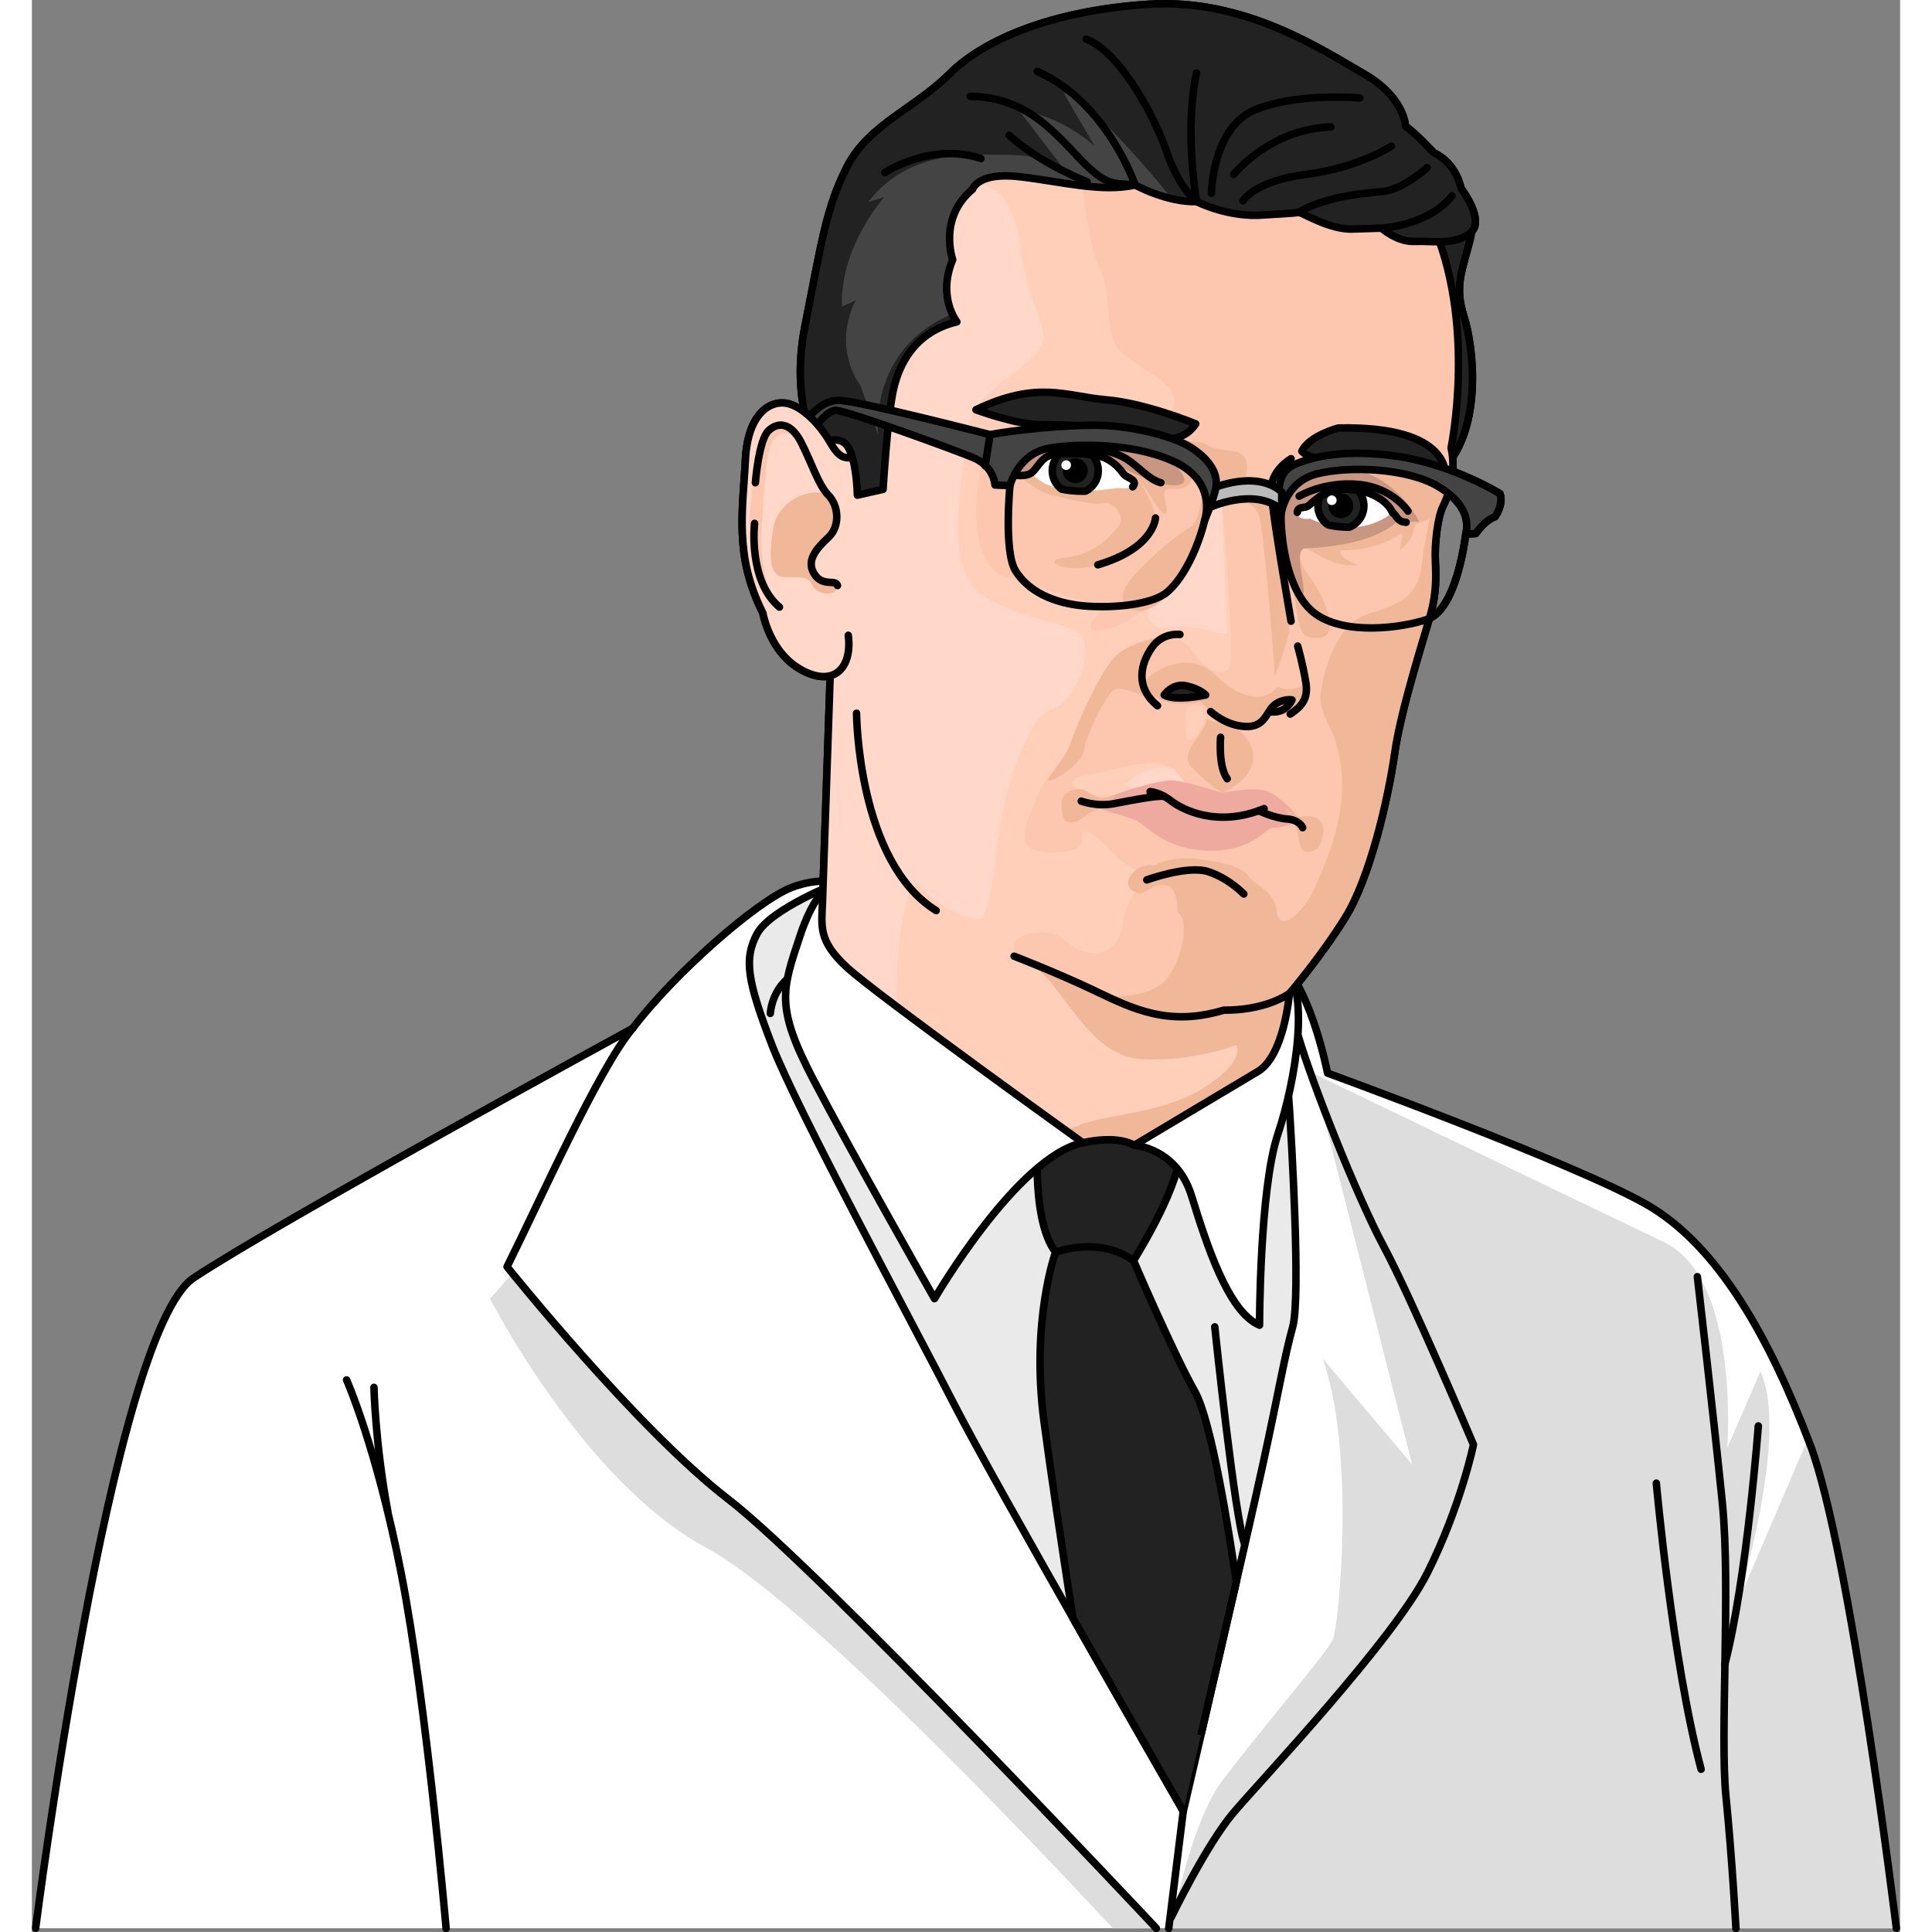 <?xml version="1.0" encoding="utf-8"?>
<!-- Created by: Science Figures, www.sciencefigures.org, Generator: Science Figures Editor -->
<svg version="1.1" id="Camada_1" xmlns="http://www.w3.org/2000/svg" xmlns:xlink="http://www.w3.org/1999/xlink" 
	 width="800px" height="800px" viewBox="0 0 249.184 257.689" enable-background="new 0 0 249.184 257.689"
	 xml:space="preserve">
<rect x="0" y="0" width="249.184" height="257.689" fill="#808080" stroke="none"/>
<g>
	<g>
		<g>
			<path fill="#DDDDDD" d="M184.095,195.335l-11.945-14.157c4.424,12.387,2.212,35.834,1.327,37.604
				c-0.885,1.77-8.848,11.06-14.599,18.581c-3.959,5.177-5.929,15.689-7.244,19.827c0,0-1.66-0.001-1.66,0h98.709
				c0,0-6.192-50.573-11.501-64.509c-0.099-0.259-0.202-0.514-0.301-0.772l-9.431,22.006c0,0,7.078-22.562,3.097-30.968
				l-4.424,10.175c0,0,1.77-22.562-8.406-27.429s-46.894-22.562-46.894-22.562L184.095,195.335z"/>
			<path fill="#DDDDDD" d="M92.907,199.98c-10.799-8.318-25.443-26-28.813-30.138l-2.984,3.373c0,0,12.387,24.332,28.756,33.18
				c13.096,7.079,42.898,38.509,54.291,50.794h5.818C149.972,257.186,105.183,209.436,92.907,199.98z"/>
		</g>
		<g>
			<g>
				<path fill="#EAEAEA" d="M107.561,117.695c0,0-9.069,3.539-10.839,6.857c-1.77,3.318-1.33,6.217,1.99,14.832
					c3.319,8.615,19.024,37.592,24.333,47.988c5.309,10.396,30.525,54.193,30.525,54.193s8.406-36.055,10.617-46.23
					c2.212-10.175,2.876-14.378,3.982-18.359c1.106-3.982-0.221-25.88-0.442-29.198c-0.221-3.318-0.885-12.166-4.645-13.935
					C159.321,132.072,107.561,117.695,107.561,117.695z"/>
				<path fill="none" stroke="#000000" stroke-linecap="round" stroke-linejoin="round" stroke-miterlimit="10" d="M107.561,117.695
					c0,0-9.069,3.539-10.839,6.857c-1.77,3.318-1.33,6.217,1.99,14.832c3.319,8.615,19.024,37.592,24.333,47.988
					c5.309,10.396,30.525,54.193,30.525,54.193s8.406-36.055,10.617-46.23c2.212-10.175,2.876-14.378,3.982-18.359
					c1.106-3.982-0.221-25.88-0.442-29.198c-0.221-3.318-0.885-12.166-4.645-13.935
					C159.321,132.072,107.561,117.695,107.561,117.695z"/>
				<path fill="none" stroke="#000000" stroke-linecap="round" stroke-linejoin="round" stroke-miterlimit="10" d="M98.492,135.169
					c0,0,0.221-4.424,4.424-5.751"/>
				<path fill="none" stroke="#000000" stroke-linecap="round" stroke-linejoin="round" stroke-miterlimit="10" d="M157.773,176.976
					c0,0,2.654,25.438,3.982,28.977"/>
			</g>
			<g>
				<path fill="#222222" stroke="#000000" stroke-linecap="round" stroke-linejoin="round" stroke-miterlimit="10" d="
					M160.648,210.986c-0.955-6.567-3.308-21.453-5.53-25.384c-2.876-5.088-8.184-17.475-8.184-17.475s5.751-9.069,6.194-14.157
					c0.442-5.088-18.802-3.982-18.802-3.982s-1.327,12.387,2.212,17.032c0,0-3.318,9.069-1.548,22.562
					c0.802,6.119,2.378,16.602,3.861,26.236c7.517,13.235,14.72,25.746,14.72,25.746S157.464,224.863,160.648,210.986z"/>
				<path fill="none" stroke="#000000" stroke-linecap="round" stroke-linejoin="round" stroke-miterlimit="10" d="M136.538,167.022
					c0,0,5.751-2.212,10.396,1.106"/>
			</g>
			<path fill="#FFFFFF" stroke="#000000" stroke-linecap="round" stroke-linejoin="round" stroke-miterlimit="10" d="
				M107.561,117.695c0,0-2.654-0.221-5.088,7.078s-3.318,9.511,1.77,19.244c5.088,9.733,16.147,29.198,16.147,29.198
				s11.06-19.023,19.797-20.793c0,0-1.659-3.318,2.765-4.203c4.424-0.885,4.092,4.535,4.092,4.535s5.641,0.332,7.631,6.747
				c1.991,6.415,4.866,15.484,9.069,17.253c0,0,0-18.138,2.433-25.438c2.433-7.3,4.424-19.465,0.664-22.783L107.561,117.695z"/>
		</g>
		<path fill="none" stroke="#000000" stroke-linecap="round" stroke-linejoin="round" stroke-miterlimit="10" d="M80.132,137.16
			c-4.479,5.253-12.608,23.502-16.756,31.797c0,0,17.253,21.567,29.53,31.023c12.276,9.456,57.068,57.209,57.068,57.209"/>
		
			<line fill="none" stroke="#000000" stroke-linecap="round" stroke-linejoin="round" stroke-miterlimit="10" x1="153.57" y1="241.565" x2="151.634" y2="257.189"/>
		<path fill="none" stroke="#000000" stroke-linecap="round" stroke-linejoin="round" stroke-miterlimit="10" d="M151.966,255.722
			c0,0,4.645-9.622,8.295-13.935s21.401-23.06,25.88-32.018c4.479-8.958,6.138-17.088,6.138-17.088s-8.295-19.576-11.945-26.378
			c-3.65-6.802-9.632-22.009-11.401-28.037"/>
		<path fill="none" stroke="#000000" stroke-linecap="round" stroke-linejoin="round" stroke-miterlimit="10" d="M216.667,197.823
			c0,0,2.157,23.889,5.972,38.157"/>
		<path fill="none" stroke="#000000" stroke-linecap="round" stroke-linejoin="round" stroke-miterlimit="10" d="M222.141,170.284
			c0,0,2.157,18.581,3.318,30.028c1.161,11.447-0.332,31.023,0.498,39.318c0.829,8.295,1.327,17.559,1.327,17.559"/>
		<path fill="none" stroke="#000000" stroke-linecap="round" stroke-linejoin="round" stroke-miterlimit="10" d="M230.27,190.192
			c0,0-1.493,20.24-4.479,31.852"/>
		<path fill="none" stroke="#000000" stroke-linecap="round" stroke-linejoin="round" stroke-miterlimit="10" d="M41.976,184.054
			c0,0,3.982,8.959,7.3,25.88c3.318,16.922,5.972,47.255,5.972,47.255"/>
		<path fill="none" stroke="#000000" stroke-linecap="round" stroke-linejoin="round" stroke-miterlimit="10" d="M45.626,185.049
			c0,0,0.166,7.465,1.825,16.424"/>
	</g>
	<g>
		<path fill="#222222" stroke="#000000" stroke-linecap="round" stroke-linejoin="round" stroke-miterlimit="10" d="M189.293,24.681
			c0,0,3.539,3.263,2.544,7.244s-2.157,6.138-0.829,10.286c1.327,4.147,2.488,14.765-2.654,20.24l-7.465-35.834L189.293,24.681z"/>
		<g>
			<path fill="#FFCFBA" d="M106.676,84.294c0,0-1.106,32.405-1.217,35.834c-0.111,3.428-0.664,5.309,3.318,8.958
				c3.982,3.65,31.41,23.336,31.41,23.336s4.313-1.106,6.857,0.332c0,0,12.94-7.742,16.479-9.843
				c3.539-2.101,4.203-10.396,4.203-10.396s4.092-4.756,7.41-10.064c3.318-5.309,5.751-15.816,6.636-22.009
				c0.885-6.193,4.203-16.258,4.866-18.802c0.664-2.544,0.664-4.535,0.553-6.857c-0.111-2.323,0.332-5.862,0.995-7.189
				s1.88-4.535,1.106-7.853c0,0,3.539-16.922-2.765-30.525c0,0-28.866-22.341-59.945-14.267c0,0-13.272,12.829-17.585,27.097
				C104.685,56.312,106.676,84.294,106.676,84.294z"/>
			<path fill="#FFD8CA" d="M158.658,66.155c0,0,0.664,16.866,0.829,18.028c0.166,1.161-3.982-1.161-7.797-0.498
				c-3.816,0.664-2.986-3.484-1.493-4.645c1.493-1.161,5.475-2.157,6.719-11.281L158.658,66.155z"/>
			<path fill="#FFD8CA" d="M139.911,84.681c-1.659-1.825-9.622-2.157-13.935-5.972s-1.659-16.59-1.161-21.235
				c0.498-4.645,5.143-6.304,8.627-9.788c3.484-3.484-0.332-4.977-1.493-14.267c-1.161-9.29-5.641-9.456-7.797-8.461l-5.712-0.529
				c-3.602,4.839-7.462,11.075-9.44,17.617c-4.313,14.267-2.323,42.249-2.323,42.249s-1.106,32.405-1.217,35.834
				c-0.111,3.428-0.664,5.309,3.318,8.958c1,0.917,3.482,2.847,6.635,5.222c-0.462-7.852,1.494-17.913,2.932-16.116
				c1.991,2.488,7.465,5.309,8.461,4.147c0.995-1.161,1.991-9.456,2.323-12.111c0.332-2.654,3.152-14.433,6.802-15.594
				C139.579,93.473,141.57,86.506,139.911,84.681z"/>
			<path fill="#FCC7AE" d="M130.787,56.146c0,0-3.65,3.816-4.147,5.972c-0.498,2.157-0.829,4.645-0.664,7.3
				c0.166,2.654,0.829,6.802,4.313,7.631c3.484,0.829,10.617,3.816,12.608,3.318c1.991-0.498-3.816,3.65-0.829,3.65
				c2.986,0,6.304-2.323,8.129-4.977c1.825-2.654,6.636-8.129,6.47-13.935c-0.166-5.806-0.332-7.3-3.65-8.461
				C149.699,55.483,133.939,52.994,130.787,56.146z"/>
			<path fill="#F0B899" d="M130.953,62.782c0,0,2.488,2.654,5.309,3.318c2.82,0.664,5.475,1.327,6.636,0.995
				c1.161-0.332,3.152,1.659,1.991,3.152c-1.161,1.493-3.484,3.816-7.134,4.147s0.664,2.654,5.641,0.498
				c4.977-2.157,6.636-4.147,6.47-5.806c-0.166-1.659-1.991-5.475-3.982-6.47C143.893,61.621,130.953,62.782,130.953,62.782z"/>
			<path fill="#FCC7AE" d="M186.529,29.215c0,0-19.996-15.458-44.617-15.997l-2.277,7.813c0,0,1.272,12.221,2.765,14.71
				c1.493,2.488,0.829,7.465,1.991,9.954c1.161,2.488,7.134,4.811,7.797,6.802c0.664,1.991-0.332,2.488-1.161,3.152
				c-0.83,0.664,6.802,5.309,6.802,5.309s3.318,4.313,3.816,10.949c0.498,6.636-0.166,21.401-0.166,21.401s-4.977-3.982-8.461-3.318
				c-3.484,0.664-6.636-0.995-8.295,0.332c-1.659,1.327-3.318,5.972-5.143,8.461c-0.981,1.338-4.645,4.977-5.475,7.465
				c-0.83,2.488-4.313,7.465,1.825,7.465s3.152-2.82,4.645-2.82s4.811,4.977,7.299,5.309s-1.825,2.323-2.323,6.802
				s-4.645,5.309-7.631,2.488c-2.986-2.82-10.894,0.111-4.7,3.041s12.995,7.244,17.475,6.747c2.512-0.279,9.669-0.194,16.963-2.113
				c0.048-0.402,0.07-0.652,0.07-0.652s4.092-4.756,7.41-10.065c3.318-5.309,5.751-15.816,6.636-22.009
				c0.885-6.194,4.203-16.258,4.866-18.802c0.664-2.544,0.664-4.535,0.553-6.857c-0.111-2.323,0.332-5.862,0.995-7.189
				c0.664-1.327,1.88-4.535,1.106-7.853C189.293,59.741,192.833,42.819,186.529,29.215z"/>
			<path fill="#F0B899" d="M156.667,95.962c0,1.659-3.65,4.313-2.157,6.138c1.493,1.825,4.147,3.65,4.147,3.65
				s3.484-1.161,4.147-3.982c0.664-2.82-2.323-4.811-2.323-4.811L156.667,95.962z"/>
			<path fill="#FFCFBA" d="M141.072,103.261c-2.211,0.26-3.152,1.327-1.327,2.157c1.825,0.829,2.544,0.83,5.972,0.498
				s5.475-1.659,8.461-0.995c0,0-1.659-3.65-5.475-3.152C144.888,102.266,143.893,102.93,141.072,103.261z"/>
			<path fill="#FFD8CA" d="M145.883,104.589c0,0,2.986-2.986,6.47-1.991l1.825,2.323
				C154.178,104.92,147.045,106.248,145.883,104.589z"/>
			<path fill="#FFCFBA" d="M154.012,94.303c0,0-0.664,5.143,0.664,4.313C156.003,97.787,158.492,93.142,154.012,94.303z"/>
			<path fill="#FCC7AE" d="M148.925,92.257c0,0-1.217-3.318,0.442-5.862s3.982-1.548,5.641,0.774s3.65,3.152,4.645,1.991
				c0.995-1.161-0.995-23.005-0.995-23.005s3.65-1.631,6.885,0.276c0,0,3.733,19.742,4.065,22.23
				c0.332,2.488,1.452,3.11-1.535,4.687c-2.986,1.576-8.088,1.452-8.088,1.452s-3.982-4.811-6.968-4.811
				C150.031,89.99,148.925,92.257,148.925,92.257z"/>
			<path fill="#F0B899" d="M129.128,61.123v1.908c0,0,2.765,0.802,3.484,0.415c0.719-0.387,1.825-1.659,2.571-2.488
				c0.747-0.829,5.889-0.94,7.217-0.249c1.327,0.691,1.659,1.161,2.903,2.157c1.244,0.995,2.406,0.995,3.318,2.406
				c0.912,1.41,2.157,3.733,2.654,3.152s-0.912-2.903,0.166-3.152s3.235,0.747,3.65-2.903
				C155.091,62.367,142.897,53.492,129.128,61.123z"/>
			<path fill="#C99681" d="M129.128,63.031c0,0,6.042,0.875,8.828-0.351s4.61-1.723,7.928-0.064s6.47,2.654,7.631,1.825
				c1.161-0.829-3.152-4.645-3.152-4.645S131.616,53.658,129.128,63.031z"/>
			<path fill="#F0B899" d="M151.469,59.298c0,0,3.65-0.995,5.419,0.111c1.77,1.106,4.535,0.111,5.088,2.101
				s-1.217,4.535-3.318,4.645c-2.101,0.111-1.742-0.802-1.742-0.802S156.667,61.4,151.469,59.298z"/>
			<path fill="#F0B899" d="M156.114,64.275c0,0,0,5.198-1.659,6.083s-4.866,3.65-6.968,5.862s-2.876,4.092-0.664,5.088
				s5.53-2.212,6.857-4.977C155.008,73.566,158.436,66.819,156.114,64.275z"/>
			<path fill="#F0B899" d="M166.04,70.828c0.062,1.367,1.41,6.47,2.074,7.797c0.664,1.327,0.498,5.723,1.908,6.221
				c1.41,0.498,3.401,0.498,3.069-1.908s-1.742-4.811-2.986-6.47c-1.244-1.659-1.161-3.152-0.332-3.318
				c0.829-0.166,3.152,2.571,7.134,2.24c0,0-2.82-0.995-2.323-1.991c0,0,4.562,0.249,8.212-2.323l-0.332,2.323
				c0,0,1.742-1.327,1.825-2.737s2.074-0.912,2.571-1.908s2.986-3.65,0.249-5.06s-11.613-3.401-15.511-2.074
				C167.699,62.948,165.708,63.529,166.04,70.828z"/>
			<path fill="#C99681" d="M167.782,63.446c-1.078,2.157-2.654,3.733-1.161,9.456c1.493,5.723,1.991,6.636,2.82,6.47
				c0.829-0.166-1.327-6.138,0.332-6.221c1.659-0.083,8.959-0.415,12.276-3.567h2.986c0,0-2.82-6.194-9.954-7.3
				S167.782,63.446,167.782,63.446z"/>
			<path fill="#F0B899" d="M158.658,66.155c0,0,4.147,0.111,4.977,2.516c0.829,2.406,2.157,21.484,2.157,21.484
				s1.742-4.396,1.908-6.055c0.166-1.659-2.157-17.668-2.157-17.668S163.966,64.635,158.658,66.155z"/>
			<path fill="#F0B899" d="M148.925,92.257c-1.086-1.086-0.111-2.323,2.323-3.318c2.433-0.995,4.756-0.664,6.525,0.995
				c1.77,1.659,3.318,2.765,5.309,2.986c1.991,0.221,3.097-1.327,3.097-1.327s1.769,0.995,3.76-0.442c0,0,0.221,4.424-3.429,4.203
				c0,0-1.548,0-2.433,0.774c-0.885,0.774-4.977,0.995-8.184-2.544C155.893,93.584,151.469,94.801,148.925,92.257z"/>
			<path fill="#F0B899" d="M149.948,85.096c0,0-3.816,0.664-5.641,2.654c-1.825,1.991-4.894,8.71-5.723,11.198
				c-0.829,2.488-3.401,4.811-2.986,5.143s4.479-2.157,4.728-4.065c0.249-1.908,2.986-7.465,4.064-8.046s4.645,1.244,4.645,1.244
				S146.879,90.155,149.948,85.096z"/>
			<path fill="#EFAAA0" d="M140.824,107.077c0,0,1.742-0.166,3.069-0.829c1.327-0.664,6.304-2.157,8.129-2.157
				c1.825,0,6.636,1.659,6.636,1.659s4.396-0.912,6.221-0.166c1.825,0.747,4.231,3.401,4.148,3.982c0,0-2.323,0.912-3.401,0.83
				c-1.078-0.083-2.571,3.152-8.627,3.069c-6.055-0.083-8.461-3.567-9.954-4.147C145.552,108.736,142.068,107.99,140.824,107.077z"
				/>
			<path fill="#F0B899" d="M144.473,105.999c-1.327,0.581-2.323,0.664-3.567-0.332s-3.65-0.083-3.567,1.493
				c0.083,1.576,0.083,2.82,1.659,2.488s1.991-1.991,4.811-1.825L144.473,105.999z"/>
			<path fill="#F0B899" d="M167.118,107.575c0,0,1.244,1.576,2.571,1.327c1.327-0.249,2.654,0.498,2.571,1.908
				c-0.083,1.41-0.498,2.82-2.157,2.82c-1.659,0-0.747-3.733-2.157-3.982L167.118,107.575z"/>
			<path fill="#F0B899" d="M163.524,142.911c3.337-1.981,4.117-9.463,4.195-10.311c-4.28,2.187-8.73,2.126-8.73,2.126
				c-8.184,2.765-12.719-0.664-17.143-2.544c-4.424-1.88-8.627-3.65-8.627-3.65c4.313,2.654,7.631,12.276,14.599,12.719
				c6.968,0.442,12.829-1.869,12.829-1.869s1.438,1.979-4.202,5.629c-5.641,3.65-13.935,3.65-17.032,5.198
				c-0.48,0.24-1.036,0.39-1.625,0.485c1.493,1.077,2.4,1.727,2.4,1.727s4.313-1.106,6.857,0.332
				C147.045,152.754,159.985,145.012,163.524,142.911z"/>
			<path fill="#F0B899" d="M189.42,63.565c-0.455-0.044-0.774-0.034-0.901,0.046c-1.217,0.774-2.544,7.078-3.207,12.055
				c-0.664,4.977-4.645,5.198-7.853,6.525c-3.207,1.327-5.088,6.636-5.53,10.175c-0.442,3.539,2.212,4.203,2.765,10.728
				c0.553,6.525-2.323,12.276-3.539,15.263c-1.217,2.986-4.756,6.304-5.088,3.318c-0.332-2.986-2.765-3.429-3.65-4.645
				c-0.885-1.217-2.544-1.88-6.636-2.433s-6.083,0.885-6.083,0.885c-2.323-0.553-4.645,2.212-2.876,3.318
				c1.77,1.106,2.212-0.995,4.203-0.774c1.991,0.221,1.77,3.65,1.77,3.65c1.548,0.885,0.885,5.751-1.327,8.737
				c-2.212,2.986-8.184,2.433-8.184,2.433c8.848,5.53,15.705,1.88,15.705,1.88c4.084-0.067,7.024-1.145,8.716-1.987
				c0.013-0.132,0.022-0.224,0.022-0.224s4.092-4.756,7.41-10.065c3.318-5.309,5.751-15.816,6.636-22.009
				c0.885-6.194,4.203-16.258,4.866-18.802c0.664-2.544,0.664-4.535,0.553-6.857c-0.111-2.323,0.332-5.862,0.995-7.189
				C188.584,66.799,189.172,65.326,189.42,63.565z"/>
			<path fill="#222222" stroke="#000000" stroke-linecap="round" stroke-linejoin="round" stroke-miterlimit="10" d="
				M151.026,92.699c0,0,1.106-1.659,2.986-1.217c1.88,0.442,2.544,1.217,2.544,1.217S152.575,93.584,151.026,92.699z"/>
			<path fill="none" stroke="#000000" stroke-linecap="round" stroke-linejoin="round" stroke-miterlimit="10" d="M157.22,94.911
				c0,0,1.991,1.88,4.645,1.991c2.654,0.111,2.765-1.991,3.871-2.876c1.106-0.885,2.336-0.677,2.336-0.677s-0.747,1.908-2.986,1.576
				"/>
			<path fill="none" stroke="#000000" stroke-linecap="round" stroke-linejoin="round" stroke-miterlimit="10" d="M168.833,86.174
				c0,0,0.774,2.765,1.106,4.977c0.332,2.212-0.774,3.207-2.101,4.092"/>
			<path fill="none" stroke="#000000" stroke-linecap="round" stroke-linejoin="round" stroke-miterlimit="10" d="M139.966,106.856
				c0,0,2.046,0.774,4.369,0.332c2.323-0.442,5.668-1.106,6.691-0.968"/>
			<path fill="none" stroke="#000000" stroke-linecap="round" stroke-linejoin="round" stroke-miterlimit="10" d="M149.146,105.584
				c0,0,1.272,0.055,2.765,1.217c1.493,1.161,6.194,3.65,12.442,1.051"/>
			<path fill="none" stroke="#000000" stroke-linecap="round" stroke-linejoin="round" stroke-miterlimit="10" d="M163.635,108.128
				c0,0,2.046,0.995,3.76,1.106c1.714,0.111,2.101,1.161,2.101,1.161"/>
			<path fill="none" stroke="#000000" stroke-linecap="round" stroke-linejoin="round" stroke-miterlimit="10" d="M153.128,84.626
				c0,0-2.323-0.332-3.76,1.77c-1.438,2.101-2.323,5.198,0.774,7.742"/>
			<path fill="none" stroke="#000000" stroke-linecap="round" stroke-linejoin="round" stroke-miterlimit="10" d="M167.948,61.179
				c0,0-2.765,1.548-2.654,4.313c0.111,2.765,2.654,17.364,2.654,17.364"/>
			<path fill="none" stroke="#000000" stroke-linecap="round" stroke-linejoin="round" stroke-miterlimit="10" d="M158.547,98.34
				c0,0-0.332,3.871,0.885,5.53"/>
			<path fill="none" stroke="#000000" stroke-linecap="round" stroke-linejoin="round" stroke-miterlimit="10" d="M148.704,117.363
				c0,0,5.419-1.991,8.184-1.106c2.765,0.885,4.756,2.986,4.756,2.986"/>
			<path fill="none" stroke="#000000" stroke-linecap="round" stroke-linejoin="round" stroke-miterlimit="10" d="M106.676,84.294
				c0,0-1.106,32.405-1.217,35.834c-0.111,3.428-0.664,5.309,3.318,8.958c3.982,3.65,31.41,23.336,31.41,23.336
				s4.313-1.106,6.857,0.332c0,0,12.94-7.742,16.479-9.843c3.539-2.101,4.203-10.396,4.203-10.396s4.092-4.756,7.41-10.064
				c3.318-5.309,5.751-15.816,6.636-22.009c0.885-6.193,4.203-16.258,4.866-18.802c0.664-2.544,0.664-4.535,0.553-6.857
				c-0.111-2.323,0.332-5.862,0.995-7.189s1.88-4.535,1.106-7.853c0,0,3.539-16.922-2.765-30.525c0,0-28.866-22.341-59.945-14.267
				c0,0-13.272,12.829-17.585,27.097C104.685,56.312,106.676,84.294,106.676,84.294z"/>
			<path fill="none" stroke="#000000" stroke-linecap="round" stroke-linejoin="round" stroke-miterlimit="10" d="M109.994,95.132
				c0,0,0.111,19.797,10.618,26.323"/>
			<path fill="none" stroke="#000000" stroke-linecap="round" stroke-linejoin="round" stroke-miterlimit="10" d="M131.008,127.538
				c0,0,5.751,2.212,10.839,4.645c5.088,2.433,9.843,4.756,17.143,2.544c0,0,5.088,0.221,8.737-2.212"/>
		</g>
		<g>
			<path fill="#222222" d="M104.796,59.851c0,0,1.659-1.88,3.429-0.885c1.77,0.995,1.88,7.078,1.88,7.078l3.429-0.774
				c0,0,0.553-9.29,1.327-13.051c0.774-3.76,2.986-7.963,8.516-9.29c0,0-2.654-3.318-0.553-8.295c0,0-1.991-5.53,2.654-9.401
				c0,0,0.664-2.323,6.304-1.659c5.641,0.664,10.839,2.101,15.373,1.106c0,0,4.203,2.323,8.184,2.212c0,0,4.313,2.212,9.069,1.77
				c0,0,4.203-0.221,4.535-0.332c0.332-0.111,4.203,2.433,7.41,2.212l3.65-0.111c0,0,2.101,1.88,4.424,1.77
				c2.323-0.111,5.309,0.553,7.41-1.106c2.101-1.659-1.217-5.972-1.217-5.972s-0.553-3.318-3.65-4.756c0,0-2.323-2.544-3.76-3.539
				c0,0-0.111-3.871-5.53-6.968c-5.419-3.097-15.815-10.139-28.756-9.29c-12.941,0.848-22.009,4.756-26.544,9.29
				c-4.535,4.535-10.728,6.747-13.604,12.277c-2.876,5.53-3.539,10.728-5.641,21.235C101.036,53.879,104.796,59.851,104.796,59.851z
				"/>
			<path fill="#444444" d="M137.589,12.349l4.147,7.134c0,0-4.147-3.982-10.12-4.811l5.972,7.797c0,0-1.493-1.825-8.129-1.825
				c-3.873,0-12.442-0.829-17.917,6.304l2.157-0.664c0,0-5.972,6.636-5.641,14.599l1.825-0.83c0,0-3.318,5.641,0.664,11.447
				l2.323,6.47c0,0-1.377-11.35,9.895-16.095c-0.631-1.352-1.342-3.925,0.059-7.241c0,0-1.991-5.53,2.654-9.401
				c0,0,0.664-2.323,6.304-1.659c5.641,0.664,10.839,2.101,15.373,1.106c0,0,2.197,1.209,4.916,1.84
				C148.342,21.921,141.268,13.655,137.589,12.349z"/>
			<path fill="none" stroke="#000000" stroke-linecap="round" stroke-linejoin="round" stroke-miterlimit="10" d="M104.796,59.851
				c0,0,1.659-1.88,3.429-0.885c1.77,0.995,1.88,7.078,1.88,7.078l3.429-0.774c0,0,0.553-9.29,1.327-13.051
				c0.774-3.76,2.986-7.963,8.516-9.29c0,0-2.654-3.318-0.553-8.295c0,0-1.991-5.53,2.654-9.401c0,0,0.664-2.323,6.304-1.659
				c5.641,0.664,10.839,2.101,15.373,1.106c0,0,4.203,2.323,8.184,2.212c0,0,4.313,2.212,9.069,1.77c0,0,4.203-0.221,4.535-0.332
				c0.332-0.111,4.203,2.433,7.41,2.212l3.65-0.111c0,0,2.101,1.88,4.424,1.77c2.323-0.111,5.309,0.553,7.41-1.106
				c2.101-1.659-1.217-5.972-1.217-5.972s-0.553-3.318-3.65-4.756c0,0-2.323-2.544-3.76-3.539c0,0-0.111-3.871-5.53-6.968
				c-5.419-3.097-15.815-10.139-28.756-9.29c-12.941,0.848-22.009,4.756-26.544,9.29c-4.535,4.535-10.728,6.747-13.604,12.277
				c-2.876,5.53-3.539,10.728-5.641,21.235C101.036,53.879,104.796,59.851,104.796,59.851z"/>
			<path fill="none" stroke="#000000" stroke-linecap="round" stroke-linejoin="round" stroke-miterlimit="10" d="M125.146,12.847
				c7.078,0.111,10.617,4.092,14.488,8.184c3.871,4.092,4.756,3.318,7.521,3.65c0,0-3.76-11.06-13.051-15.152"/>
			<path fill="none" stroke="#000000" stroke-linecap="round" stroke-linejoin="round" stroke-miterlimit="10" d="M140.741,24.239
				c0,0-6.304-2.433-10.396-6.194"/>
			<path fill="none" stroke="#000000" stroke-linecap="round" stroke-linejoin="round" stroke-miterlimit="10" d="M140.63,5.216
				c4.424,1.659,9.069,10.175,10.728,15.041c1.659,4.866,3.982,6.636,3.982,6.636s-1.659-9.622,0-17.143"/>
			<path fill="none" stroke="#000000" stroke-linecap="round" stroke-linejoin="round" stroke-miterlimit="10" d="M157.33,25.787
				c0,0,0.111-8.627,5.641-11.06c5.53-2.433,14.157-1.659,14.157-1.659"/>
			<path fill="none" stroke="#000000" stroke-linecap="round" stroke-linejoin="round" stroke-miterlimit="10" d="M168.943,28.331
				c3.318-1.991,8.184-2.544,11.06-2.765c2.876-0.221,6.083-3.207,6.083-3.207"/>
			<path fill="none" stroke="#000000" stroke-linecap="round" stroke-linejoin="round" stroke-miterlimit="10" d="M180.003,30.432
				c3.207-0.221,7.41-1.659,9.401-4.313"/>
			<path fill="none" stroke="#000000" stroke-linecap="round" stroke-linejoin="round" stroke-miterlimit="10" d="M161.533,26.782
				c0,0,1.548-2.654,8.516-3.539c6.968-0.885,11.281-3.76,11.281-3.76"/>
			<path fill="none" stroke="#000000" stroke-linecap="round" stroke-linejoin="round" stroke-miterlimit="10" d="M160.317,23.243
				c0,0,4.866-6.083,12.94-6.304"/>
			<path fill="none" stroke="#000000" stroke-linecap="round" stroke-linejoin="round" stroke-miterlimit="10" d="M113.754,23.022
				c0,0,6.194-4.092,12.829-1.88"/>
		</g>
		<g>
			<path fill="#222222" stroke="#000000" stroke-linecap="round" stroke-linejoin="round" stroke-miterlimit="10" d="M125.92,54.653
				c0,0,5.309,1.991,8.627,1.991c3.318,0,10.949,0.221,13.714,1.327c2.765,1.106,5.53,0.774,6.968-1.438
				c0,0-6.636-2.765-11.945-3.207C137.976,52.884,134.215,50.672,125.92,54.653z"/>
			<path fill="#222222" stroke="#000000" stroke-linecap="round" stroke-linejoin="round" stroke-miterlimit="10" d="
				M174.252,57.086c0,0-3.871,0.995-4.866,3.097c0,0,0.995,1.327,3.982,0.774c2.986-0.553,10.396-1.106,15.152,2.654
				C188.519,63.612,189.625,56.755,174.252,57.086z"/>
			<g>
				<g>
					<path fill="#FFFFFF" d="M170.519,69.169c-0.829,0.166-1.825-0.083-1.742-0.829c0.083-0.747,0.664-0.581,1.244-0.747
						c0.581-0.166,1.742-2.157,4.811-2.323c3.069-0.166,5.806,1.244,6.636,3.069c0,0-1.991,1.908-5.392,1.991
						C172.676,70.414,170.519,69.169,170.519,69.169z"/>
					<path fill="#222222" stroke="#000000" stroke-linecap="round" stroke-linejoin="round" stroke-miterlimit="10" d="
						M177.664,67.468c0-0.801-0.314-1.524-0.817-2.071c-0.644-0.111-1.318-0.164-2.014-0.126c-1.358,0.073-2.327,0.507-3.053,0.979
						c-0.162,0.374-0.254,0.785-0.254,1.218c0,1.058,0.535,1.99,1.349,2.542c0.779,0.18,1.738,0.308,2.828,0.313
						C176.848,69.877,177.664,68.771,177.664,67.468z"/>
					<path fill="none" stroke="#000000" stroke-linecap="round" stroke-linejoin="round" stroke-miterlimit="10" d="M168.777,68.34
						c0.083-0.747,0.664-0.581,1.244-0.747c0.581-0.166,1.742-2.157,4.811-2.323c3.069-0.166,5.806,1.244,6.636,3.069"/>
					<path fill="none" stroke="#000000" stroke-linecap="round" stroke-linejoin="round" stroke-miterlimit="10" d="M181.469,68.34
						c0.747,0.664,0.664,1.244,1.825,1.327"/>
					<path fill="none" stroke="#000000" stroke-linecap="round" stroke-linejoin="round" stroke-miterlimit="10" d="M183.542,68.174
						c0,0-2.074-3.152-6.636-3.567c-4.562-0.415-7.88,1.576-7.88,1.576"/>
					
						<circle stroke="#000000" stroke-linecap="round" stroke-linejoin="round" stroke-miterlimit="10" cx="174.594" cy="67.468" r="1.165"/>
					<circle fill="#FFFFFF" cx="173.385" cy="66.724" r="0.642"/>
				</g>
				<g>
					<path fill="#FFFFFF" d="M140.16,65.52c2.253,0,4.23-0.498,5.143-0.415c0.912,0.083,1.521-0.166,1.521-0.166
						c0.664-0.774-0.332-1.106-0.885-1.438c-0.553-0.332-0.664-1.106-2.212-2.101c-1.548-0.995-4.645-0.995-6.857-0.885
						c-2.212,0.111-2.544,1.77-3.539,2.544C133.33,63.059,134.851,65.52,140.16,65.52z"/>
					<path fill="#222222" stroke="#000000" stroke-linecap="round" stroke-linejoin="round" stroke-miterlimit="10" d="
						M142.234,62.782c0-0.834-0.335-1.588-0.875-2.141c-1.37-0.204-2.928-0.194-4.234-0.136c-0.627,0.562-1.029,1.369-1.029,2.277
						c0,1.013,0.497,1.905,1.255,2.464c0.792,0.166,1.716,0.274,2.81,0.274c0.13,0,0.256-0.007,0.384-0.01
						C141.543,65.003,142.234,63.978,142.234,62.782z"/>
					
						<circle stroke="#000000" stroke-linecap="round" stroke-linejoin="round" stroke-miterlimit="10" cx="139.165" cy="62.782" r="1.165"/>
					<circle fill="#FFFFFF" cx="137.955" cy="62.039" r="0.642"/>
					<path fill="none" stroke="#000000" stroke-linecap="round" stroke-linejoin="round" stroke-miterlimit="10" d="M129.902,63.169
						c0,0,2.433,0.664,3.429-0.111c0.995-0.774,1.327-2.433,3.539-2.544c2.212-0.111,5.309-0.111,6.857,0.885
						c1.548,0.995,1.659,1.77,2.212,2.101c0.553,0.332,1.548,0.664,0.885,1.438"/>
					<path fill="none" stroke="#000000" stroke-linecap="round" stroke-linejoin="round" stroke-miterlimit="10" d="M130.897,61.51
						c0,0,2.323-1.659,6.083-1.88s7.189,0.442,8.958,1.548c1.77,1.106,2.986,2.765,4.645,3.207"/>
				</g>
			</g>
		</g>
		<g>
			<path fill="#444444" stroke="#000000" stroke-linecap="round" stroke-linejoin="round" stroke-miterlimit="10" d="
				M191.257,71.243l1.327-0.083c0,0,1.161-1.742,2.571-2.24c0,0,1.161-1.576,0.664-3.069c0,0-6.553-4.065-14.184-5.06
				c-7.631-0.995-11.613,0.498-13.023,1.078c-1.41,0.581-2.986,1.908-1.991,6.719c0,0,0.498-4.313,4.811-5.392
				c4.313-1.078,12.028-0.747,16.092,1.659C191.588,67.261,191.588,69.833,191.257,71.243z"/>
			<path fill="none" stroke="#000000" stroke-linecap="round" stroke-linejoin="round" stroke-miterlimit="10" d="M191.257,71.243
				c-0.415,2.986-1.742,10.203-5.143,11.364c-3.401,1.161-10.949,2.157-14.931-0.746c-3.982-2.903-4.645-10.783-4.562-13.272"/>
			<path fill="#BBBBBB" stroke="#000000" stroke-linecap="round" stroke-linejoin="round" stroke-miterlimit="10" d="
				M166.704,68.008c-3.65-3.152-9.788-0.249-9.788-0.249v-2.406c0,0,6.138-2.903,9.788,0.249V68.008z"/>
			<path fill="#444444" stroke="#000000" stroke-linecap="round" stroke-linejoin="round" stroke-miterlimit="10" d="
				M103.911,57.888c0,0,1.825-3.152,3.318-3.152c1.493,0,16.59,5.558,18.332,6.304c1.742,0.747,2.717,2.083,2.903,3.65l1.991,0.083
				c0,0,1.056-4.223,5.147-4.977c3.152-0.581,10.717-0.878,16.502,1.659c4.728,2.074,4.977,5.724,4.313,7.963
				c0,0,1.201-2.792,1.493-4.313c0.415-2.157-1.161-4.065-3.401-5.475c-2.24-1.41-7.631-2.82-12.194-2.903
				c-4.562-0.083-11.53,0.664-14.516,1.244c0,0-17.336-4.479-20.074-4.562c-2.737-0.083-4.479,2.82-4.479,2.82L103.911,57.888z"/>
			
				<line fill="none" stroke="#000000" stroke-linecap="round" stroke-linejoin="round" stroke-miterlimit="10" x1="127.801" y1="57.971" x2="127.147" y2="62.133"/>
			<path fill="none" stroke="#000000" stroke-linecap="round" stroke-linejoin="round" stroke-miterlimit="10" d="M130.455,64.773
				c0,0-0.847,8.814,0.747,11.364c2.074,3.318,6.211,4.533,9.788,4.728c4.562,0.249,8.802-0.486,10.452-1.908
				c2.406-2.074,4.23-6.387,4.977-9.539"/>
		</g>
		<g>
			<path fill="#FFD8CA" d="M108.999,61.068c-0.885,0-1.548-0.332-2.544-2.101s-3.207-4.424-5.419-5.088
				c-2.212-0.664-5.53,0.885-5.862,7.41c-0.335,6.592-1.548,12.829,2.323,20.461c0,0,0.885,5.309,5.198,7.631
				c4.313,2.323,6.747-0.332,6.194-4.645"/>
			<path fill="#FCC7AE" d="M98.7,79.89c0,0-1.719-3.98-1.357-9.589c0.362-5.608,0.543-9.227,1.266-11.036
				c0.724-1.809,2.804-2.261,4.252,0.724c0,0-0.633-2.895-2.714-3.166c-2.081-0.271-2.804,1.266-3.437,4.432
				C96.077,64.421,94.087,75.548,98.7,79.89z"/>
			<path fill="#F0B899" d="M107.45,78.1c0.061-0.91-1.991,0.221-3.097-1.548c-1.106-1.77,0.221-3.318,1.88-4.866
				c1.659-1.548,1.645-4.736,0-5.641c-2.212-1.217-6.857,0.664-7.41,4.645s-0.442,6.304,1.77,6.304s2.986-0.111,3.539,1.106
				C104.685,79.317,107.34,79.759,107.45,78.1z"/>
			<path fill="none" stroke="#000000" stroke-linecap="round" stroke-linejoin="round" stroke-miterlimit="10" d="M108.999,61.068
				c-0.885,0-1.548-0.332-2.544-2.101s-3.207-4.424-5.419-5.088c-2.212-0.664-5.53,0.885-5.862,7.41
				c-0.335,6.592-1.548,12.829,2.323,20.461c0,0,0.885,5.309,5.198,7.631c4.313,2.323,6.747-0.332,6.194-4.645"/>
			<path fill="none" stroke="#000000" stroke-linecap="round" stroke-linejoin="round" stroke-miterlimit="10" d="M96.501,64.386
				c0,0,0.442-5.751,1.77-6.968c1.327-1.217,2.986-0.995,4.313,1.548c1.327,2.544,2.323,5.751,3.65,7.078
				c1.327,1.327,1.659,4.092,0,5.641c-1.659,1.548-2.986,3.097-1.88,4.866c1.106,1.77,2.876,0.664,3.097,1.548"/>
			<path fill="none" stroke="#000000" stroke-linecap="round" stroke-linejoin="round" stroke-miterlimit="10" d="M96.39,69.805
				c0,0-0.885,7.631,3.318,11.171"/>
		</g>
		<path fill="none" stroke="#000000" stroke-linecap="round" stroke-linejoin="round" stroke-miterlimit="10" d="M149.865,69.086
			c0,0-0.166,4.037-7.687,6.249"/>
	</g>
</g>
<g>
	<g>
		<path fill="#FFFFFF" d="M248.684,257.189c0,0-6.192-50.573-11.501-64.509s-12.166-26.544-21.899-32.074
			c-9.733-5.53-42.47-17.475-42.47-17.475s-1.991-10.396-5.972-14.599l-57.29-10.396c0,0-3.539-1.548-8.184,0.221
			c-4.645,1.77-15.705,11.502-21.235,18.802c0,0-47.613,25.991-58.562,33.29S0.5,257.189,0.5,257.189H248.684z"/>
		<g>
			<path fill="#DDDDDD" d="M184.095,195.335l-11.945-14.157c4.424,12.387,2.212,35.834,1.327,37.604
				c-0.885,1.77-8.848,11.06-14.599,18.581c-3.959,5.177-5.929,15.689-7.244,19.827c0,0-1.66-0.001-1.66,0h98.709
				c0,0-6.192-50.573-11.501-64.509c-0.099-0.259-0.202-0.514-0.301-0.772l-9.431,22.006c0,0,7.078-22.562,3.097-30.968
				l-4.424,10.175c0,0,1.77-22.562-8.406-27.429s-46.894-22.562-46.894-22.562L184.095,195.335z"/>
			<path fill="#DDDDDD" d="M92.907,199.98c-10.799-8.318-25.443-26-28.813-30.138l-2.984,3.373c0,0,12.387,24.332,28.756,33.18
				c13.096,7.079,42.898,38.509,54.291,50.794h5.818C149.972,257.186,105.183,209.436,92.907,199.98z"/>
		</g>
		<g>
			<g>
				<path fill="#EAEAEA" d="M107.561,117.695c0,0-9.069,3.539-10.839,6.857c-1.77,3.318-1.33,6.217,1.99,14.832
					c3.319,8.615,19.024,37.592,24.333,47.988c5.309,10.396,30.525,54.193,30.525,54.193s8.406-36.055,10.617-46.23
					c2.212-10.175,2.876-14.378,3.982-18.359c1.106-3.982-0.221-25.88-0.442-29.198c-0.221-3.318-0.885-12.166-4.645-13.935
					C159.321,132.072,107.561,117.695,107.561,117.695z"/>
				<path fill="none" stroke="#000000" stroke-linecap="round" stroke-linejoin="round" stroke-miterlimit="10" d="M107.561,117.695
					c0,0-9.069,3.539-10.839,6.857c-1.77,3.318-1.33,6.217,1.99,14.832c3.319,8.615,19.024,37.592,24.333,47.988
					c5.309,10.396,30.525,54.193,30.525,54.193s8.406-36.055,10.617-46.23c2.212-10.175,2.876-14.378,3.982-18.359
					c1.106-3.982-0.221-25.88-0.442-29.198c-0.221-3.318-0.885-12.166-4.645-13.935
					C159.321,132.072,107.561,117.695,107.561,117.695z"/>
				<path fill="none" stroke="#000000" stroke-linecap="round" stroke-linejoin="round" stroke-miterlimit="10" d="M98.492,135.169
					c0,0,0.221-4.424,4.424-5.751"/>
				<path fill="none" stroke="#000000" stroke-linecap="round" stroke-linejoin="round" stroke-miterlimit="10" d="M157.773,176.976
					c0,0,2.654,25.438,3.982,28.977"/>
			</g>
			<g>
				<path fill="#222222" stroke="#000000" stroke-linecap="round" stroke-linejoin="round" stroke-miterlimit="10" d="
					M160.648,210.986c-0.955-6.567-3.308-21.453-5.53-25.384c-2.876-5.088-8.184-17.475-8.184-17.475s5.751-9.069,6.194-14.157
					c0.442-5.088-18.802-3.982-18.802-3.982s-1.327,12.387,2.212,17.032c0,0-3.318,9.069-1.548,22.562
					c0.802,6.119,2.378,16.602,3.861,26.236c7.517,13.235,14.72,25.746,14.72,25.746S157.464,224.863,160.648,210.986z"/>
				<path fill="none" stroke="#000000" stroke-linecap="round" stroke-linejoin="round" stroke-miterlimit="10" d="M136.538,167.022
					c0,0,5.751-2.212,10.396,1.106"/>
			</g>
			<path fill="#FFFFFF" stroke="#000000" stroke-linecap="round" stroke-linejoin="round" stroke-miterlimit="10" d="
				M107.561,117.695c0,0-2.654-0.221-5.088,7.078s-3.318,9.511,1.77,19.244c5.088,9.733,16.147,29.198,16.147,29.198
				s11.06-19.023,19.797-20.793c0,0-1.659-3.318,2.765-4.203c4.424-0.885,4.092,4.535,4.092,4.535s5.641,0.332,7.631,6.747
				c1.991,6.415,4.866,15.484,9.069,17.253c0,0,0-18.138,2.433-25.438c2.433-7.3,4.424-19.465,0.664-22.783L107.561,117.695z"/>
		</g>
		<path fill="none" stroke="#000000" stroke-linecap="round" stroke-linejoin="round" stroke-miterlimit="10" d="M248.684,257.189
			c0,0-6.192-50.573-11.501-64.509s-12.166-26.544-21.899-32.074c-9.733-5.53-42.47-17.475-42.47-17.475s-1.991-10.396-5.972-14.599
			l-57.29-10.396c0,0-3.539-1.548-8.184,0.221c-4.645,1.77-15.705,11.502-21.235,18.802c0,0-47.613,25.991-58.562,33.29
			S0.5,257.189,0.5,257.189"/>
		<path fill="none" stroke="#000000" stroke-linecap="round" stroke-linejoin="round" stroke-miterlimit="10" d="M80.132,137.16
			c-4.479,5.253-12.608,23.502-16.756,31.797c0,0,17.253,21.567,29.53,31.023c12.276,9.456,57.068,57.209,57.068,57.209"/>
		
			<line fill="none" stroke="#000000" stroke-linecap="round" stroke-linejoin="round" stroke-miterlimit="10" x1="153.57" y1="241.565" x2="151.634" y2="257.189"/>
		<path fill="none" stroke="#000000" stroke-linecap="round" stroke-linejoin="round" stroke-miterlimit="10" d="M151.966,255.722
			c0,0,4.645-9.622,8.295-13.935s21.401-23.06,25.88-32.018c4.479-8.958,6.138-17.088,6.138-17.088s-8.295-19.576-11.945-26.378
			c-3.65-6.802-9.632-22.009-11.401-28.037"/>
		<path fill="none" stroke="#000000" stroke-linecap="round" stroke-linejoin="round" stroke-miterlimit="10" d="M216.667,197.823
			c0,0,2.157,23.889,5.972,38.157"/>
		<path fill="none" stroke="#000000" stroke-linecap="round" stroke-linejoin="round" stroke-miterlimit="10" d="M222.141,170.284
			c0,0,2.157,18.581,3.318,30.028c1.161,11.447-0.332,31.023,0.498,39.318c0.829,8.295,1.327,17.559,1.327,17.559"/>
		<path fill="none" stroke="#000000" stroke-linecap="round" stroke-linejoin="round" stroke-miterlimit="10" d="M230.27,190.192
			c0,0-1.493,20.24-4.479,31.852"/>
		<path fill="none" stroke="#000000" stroke-linecap="round" stroke-linejoin="round" stroke-miterlimit="10" d="M41.976,184.054
			c0,0,3.982,8.959,7.3,25.88c3.318,16.922,5.972,47.255,5.972,47.255"/>
		<path fill="none" stroke="#000000" stroke-linecap="round" stroke-linejoin="round" stroke-miterlimit="10" d="M45.626,185.049
			c0,0,0.166,7.465,1.825,16.424"/>
	</g>
	<g>
		<path fill="#222222" stroke="#000000" stroke-linecap="round" stroke-linejoin="round" stroke-miterlimit="10" d="M189.293,24.681
			c0,0,3.539,3.263,2.544,7.244s-2.157,6.138-0.829,10.286c1.327,4.147,2.488,14.765-2.654,20.24l-7.465-35.834L189.293,24.681z"/>
		<g>
			<path fill="#FFCFBA" d="M106.676,84.294c0,0-1.106,32.405-1.217,35.834c-0.111,3.428-0.664,5.309,3.318,8.958
				c3.982,3.65,31.41,23.336,31.41,23.336s4.313-1.106,6.857,0.332c0,0,12.94-7.742,16.479-9.843
				c3.539-2.101,4.203-10.396,4.203-10.396s4.092-4.756,7.41-10.064c3.318-5.309,5.751-15.816,6.636-22.009
				c0.885-6.193,4.203-16.258,4.866-18.802c0.664-2.544,0.664-4.535,0.553-6.857c-0.111-2.323,0.332-5.862,0.995-7.189
				s1.88-4.535,1.106-7.853c0,0,3.539-16.922-2.765-30.525c0,0-28.866-22.341-59.945-14.267c0,0-13.272,12.829-17.585,27.097
				C104.685,56.312,106.676,84.294,106.676,84.294z"/>
			<path fill="#FFD8CA" d="M158.658,66.155c0,0,0.664,16.866,0.829,18.028c0.166,1.161-3.982-1.161-7.797-0.498
				c-3.816,0.664-2.986-3.484-1.493-4.645c1.493-1.161,5.475-2.157,6.719-11.281L158.658,66.155z"/>
			<path fill="#FFD8CA" d="M139.911,84.681c-1.659-1.825-9.622-2.157-13.935-5.972s-1.659-16.59-1.161-21.235
				c0.498-4.645,5.143-6.304,8.627-9.788c3.484-3.484-0.332-4.977-1.493-14.267c-1.161-9.29-5.641-9.456-7.797-8.461l-5.712-0.529
				c-3.602,4.839-7.462,11.075-9.44,17.617c-4.313,14.267-2.323,42.249-2.323,42.249s-1.106,32.405-1.217,35.834
				c-0.111,3.428-0.664,5.309,3.318,8.958c1,0.917,3.482,2.847,6.635,5.222c-0.462-7.852,1.494-17.913,2.932-16.116
				c1.991,2.488,7.465,5.309,8.461,4.147c0.995-1.161,1.991-9.456,2.323-12.111c0.332-2.654,3.152-14.433,6.802-15.594
				C139.579,93.473,141.57,86.506,139.911,84.681z"/>
			<path fill="#FCC7AE" d="M130.787,56.146c0,0-3.65,3.816-4.147,5.972c-0.498,2.157-0.829,4.645-0.664,7.3
				c0.166,2.654,0.829,6.802,4.313,7.631c3.484,0.829,10.617,3.816,12.608,3.318c1.991-0.498-3.816,3.65-0.829,3.65
				c2.986,0,6.304-2.323,8.129-4.977c1.825-2.654,6.636-8.129,6.47-13.935c-0.166-5.806-0.332-7.3-3.65-8.461
				C149.699,55.483,133.939,52.994,130.787,56.146z"/>
			<path fill="#F0B899" d="M130.953,62.782c0,0,2.488,2.654,5.309,3.318c2.82,0.664,5.475,1.327,6.636,0.995
				c1.161-0.332,3.152,1.659,1.991,3.152c-1.161,1.493-3.484,3.816-7.134,4.147s0.664,2.654,5.641,0.498
				c4.977-2.157,6.636-4.147,6.47-5.806c-0.166-1.659-1.991-5.475-3.982-6.47C143.893,61.621,130.953,62.782,130.953,62.782z"/>
			<path fill="#FCC7AE" d="M186.529,29.215c0,0-19.996-15.458-44.617-15.997l-2.277,7.813c0,0,1.272,12.221,2.765,14.71
				c1.493,2.488,0.829,7.465,1.991,9.954c1.161,2.488,7.134,4.811,7.797,6.802c0.664,1.991-0.332,2.488-1.161,3.152
				c-0.83,0.664,6.802,5.309,6.802,5.309s3.318,4.313,3.816,10.949c0.498,6.636-0.166,21.401-0.166,21.401s-4.977-3.982-8.461-3.318
				c-3.484,0.664-6.636-0.995-8.295,0.332c-1.659,1.327-3.318,5.972-5.143,8.461c-0.981,1.338-4.645,4.977-5.475,7.465
				c-0.83,2.488-4.313,7.465,1.825,7.465s3.152-2.82,4.645-2.82s4.811,4.977,7.299,5.309s-1.825,2.323-2.323,6.802
				s-4.645,5.309-7.631,2.488c-2.986-2.82-10.894,0.111-4.7,3.041s12.995,7.244,17.475,6.747c2.512-0.279,9.669-0.194,16.963-2.113
				c0.048-0.402,0.07-0.652,0.07-0.652s4.092-4.756,7.41-10.065c3.318-5.309,5.751-15.816,6.636-22.009
				c0.885-6.194,4.203-16.258,4.866-18.802c0.664-2.544,0.664-4.535,0.553-6.857c-0.111-2.323,0.332-5.862,0.995-7.189
				c0.664-1.327,1.88-4.535,1.106-7.853C189.293,59.741,192.833,42.819,186.529,29.215z"/>
			<path fill="#F0B899" d="M156.667,95.962c0,1.659-3.65,4.313-2.157,6.138c1.493,1.825,4.147,3.65,4.147,3.65
				s3.484-1.161,4.147-3.982c0.664-2.82-2.323-4.811-2.323-4.811L156.667,95.962z"/>
			<path fill="#FFCFBA" d="M141.072,103.261c-2.211,0.26-3.152,1.327-1.327,2.157c1.825,0.829,2.544,0.83,5.972,0.498
				s5.475-1.659,8.461-0.995c0,0-1.659-3.65-5.475-3.152C144.888,102.266,143.893,102.93,141.072,103.261z"/>
			<path fill="#FFD8CA" d="M145.883,104.589c0,0,2.986-2.986,6.47-1.991l1.825,2.323
				C154.178,104.92,147.045,106.248,145.883,104.589z"/>
			<path fill="#FFCFBA" d="M154.012,94.303c0,0-0.664,5.143,0.664,4.313C156.003,97.787,158.492,93.142,154.012,94.303z"/>
			<path fill="#FCC7AE" d="M148.925,92.257c0,0-1.217-3.318,0.442-5.862s3.982-1.548,5.641,0.774s3.65,3.152,4.645,1.991
				c0.995-1.161-0.995-23.005-0.995-23.005s3.65-1.631,6.885,0.276c0,0,3.733,19.742,4.065,22.23
				c0.332,2.488,1.452,3.11-1.535,4.687c-2.986,1.576-8.088,1.452-8.088,1.452s-3.982-4.811-6.968-4.811
				C150.031,89.99,148.925,92.257,148.925,92.257z"/>
			<path fill="#F0B899" d="M129.128,61.123v1.908c0,0,2.765,0.802,3.484,0.415c0.719-0.387,1.825-1.659,2.571-2.488
				c0.747-0.829,5.889-0.94,7.217-0.249c1.327,0.691,1.659,1.161,2.903,2.157c1.244,0.995,2.406,0.995,3.318,2.406
				c0.912,1.41,2.157,3.733,2.654,3.152s-0.912-2.903,0.166-3.152s3.235,0.747,3.65-2.903
				C155.091,62.367,142.897,53.492,129.128,61.123z"/>
			<path fill="#C99681" d="M129.128,63.031c0,0,6.042,0.875,8.828-0.351s4.61-1.723,7.928-0.064s6.47,2.654,7.631,1.825
				c1.161-0.829-3.152-4.645-3.152-4.645S131.616,53.658,129.128,63.031z"/>
			<path fill="#F0B899" d="M151.469,59.298c0,0,3.65-0.995,5.419,0.111c1.77,1.106,4.535,0.111,5.088,2.101
				s-1.217,4.535-3.318,4.645c-2.101,0.111-1.742-0.802-1.742-0.802S156.667,61.4,151.469,59.298z"/>
			<path fill="#F0B899" d="M156.114,64.275c0,0,0,5.198-1.659,6.083s-4.866,3.65-6.968,5.862s-2.876,4.092-0.664,5.088
				s5.53-2.212,6.857-4.977C155.008,73.566,158.436,66.819,156.114,64.275z"/>
			<path fill="#F0B899" d="M166.04,70.828c0.062,1.367,1.41,6.47,2.074,7.797c0.664,1.327,0.498,5.723,1.908,6.221
				c1.41,0.498,3.401,0.498,3.069-1.908s-1.742-4.811-2.986-6.47c-1.244-1.659-1.161-3.152-0.332-3.318
				c0.829-0.166,3.152,2.571,7.134,2.24c0,0-2.82-0.995-2.323-1.991c0,0,4.562,0.249,8.212-2.323l-0.332,2.323
				c0,0,1.742-1.327,1.825-2.737s2.074-0.912,2.571-1.908s2.986-3.65,0.249-5.06s-11.613-3.401-15.511-2.074
				C167.699,62.948,165.708,63.529,166.04,70.828z"/>
			<path fill="#C99681" d="M167.782,63.446c-1.078,2.157-2.654,3.733-1.161,9.456c1.493,5.723,1.991,6.636,2.82,6.47
				c0.829-0.166-1.327-6.138,0.332-6.221c1.659-0.083,8.959-0.415,12.276-3.567h2.986c0,0-2.82-6.194-9.954-7.3
				S167.782,63.446,167.782,63.446z"/>
			<path fill="#F0B899" d="M158.658,66.155c0,0,4.147,0.111,4.977,2.516c0.829,2.406,2.157,21.484,2.157,21.484
				s1.742-4.396,1.908-6.055c0.166-1.659-2.157-17.668-2.157-17.668S163.966,64.635,158.658,66.155z"/>
			<path fill="#F0B899" d="M148.925,92.257c-1.086-1.086-0.111-2.323,2.323-3.318c2.433-0.995,4.756-0.664,6.525,0.995
				c1.77,1.659,3.318,2.765,5.309,2.986c1.991,0.221,3.097-1.327,3.097-1.327s1.769,0.995,3.76-0.442c0,0,0.221,4.424-3.429,4.203
				c0,0-1.548,0-2.433,0.774c-0.885,0.774-4.977,0.995-8.184-2.544C155.893,93.584,151.469,94.801,148.925,92.257z"/>
			<path fill="#F0B899" d="M149.948,85.096c0,0-3.816,0.664-5.641,2.654c-1.825,1.991-4.894,8.71-5.723,11.198
				c-0.829,2.488-3.401,4.811-2.986,5.143s4.479-2.157,4.728-4.065c0.249-1.908,2.986-7.465,4.064-8.046s4.645,1.244,4.645,1.244
				S146.879,90.155,149.948,85.096z"/>
			<path fill="#EFAAA0" d="M140.824,107.077c0,0,1.742-0.166,3.069-0.829c1.327-0.664,6.304-2.157,8.129-2.157
				c1.825,0,6.636,1.659,6.636,1.659s4.396-0.912,6.221-0.166c1.825,0.747,4.231,3.401,4.148,3.982c0,0-2.323,0.912-3.401,0.83
				c-1.078-0.083-2.571,3.152-8.627,3.069c-6.055-0.083-8.461-3.567-9.954-4.147C145.552,108.736,142.068,107.99,140.824,107.077z"
				/>
			<path fill="#F0B899" d="M144.473,105.999c-1.327,0.581-2.323,0.664-3.567-0.332s-3.65-0.083-3.567,1.493
				c0.083,1.576,0.083,2.82,1.659,2.488s1.991-1.991,4.811-1.825L144.473,105.999z"/>
			<path fill="#F0B899" d="M167.118,107.575c0,0,1.244,1.576,2.571,1.327c1.327-0.249,2.654,0.498,2.571,1.908
				c-0.083,1.41-0.498,2.82-2.157,2.82c-1.659,0-0.747-3.733-2.157-3.982L167.118,107.575z"/>
			<path fill="#F0B899" d="M163.524,142.911c3.337-1.981,4.117-9.463,4.195-10.311c-4.28,2.187-8.73,2.126-8.73,2.126
				c-8.184,2.765-12.719-0.664-17.143-2.544c-4.424-1.88-8.627-3.65-8.627-3.65c4.313,2.654,7.631,12.276,14.599,12.719
				c6.968,0.442,12.829-1.869,12.829-1.869s1.438,1.979-4.202,5.629c-5.641,3.65-13.935,3.65-17.032,5.198
				c-0.48,0.24-1.036,0.39-1.625,0.485c1.493,1.077,2.4,1.727,2.4,1.727s4.313-1.106,6.857,0.332
				C147.045,152.754,159.985,145.012,163.524,142.911z"/>
			<path fill="#F0B899" d="M189.42,63.565c-0.455-0.044-0.774-0.034-0.901,0.046c-1.217,0.774-2.544,7.078-3.207,12.055
				c-0.664,4.977-4.645,5.198-7.853,6.525c-3.207,1.327-5.088,6.636-5.53,10.175c-0.442,3.539,2.212,4.203,2.765,10.728
				c0.553,6.525-2.323,12.276-3.539,15.263c-1.217,2.986-4.756,6.304-5.088,3.318c-0.332-2.986-2.765-3.429-3.65-4.645
				c-0.885-1.217-2.544-1.88-6.636-2.433s-6.083,0.885-6.083,0.885c-2.323-0.553-4.645,2.212-2.876,3.318
				c1.77,1.106,2.212-0.995,4.203-0.774c1.991,0.221,1.77,3.65,1.77,3.65c1.548,0.885,0.885,5.751-1.327,8.737
				c-2.212,2.986-8.184,2.433-8.184,2.433c8.848,5.53,15.705,1.88,15.705,1.88c4.084-0.067,7.024-1.145,8.716-1.987
				c0.013-0.132,0.022-0.224,0.022-0.224s4.092-4.756,7.41-10.065c3.318-5.309,5.751-15.816,6.636-22.009
				c0.885-6.194,4.203-16.258,4.866-18.802c0.664-2.544,0.664-4.535,0.553-6.857c-0.111-2.323,0.332-5.862,0.995-7.189
				C188.584,66.799,189.172,65.326,189.42,63.565z"/>
			<path fill="#222222" stroke="#000000" stroke-linecap="round" stroke-linejoin="round" stroke-miterlimit="10" d="
				M151.026,92.699c0,0,1.106-1.659,2.986-1.217c1.88,0.442,2.544,1.217,2.544,1.217S152.575,93.584,151.026,92.699z"/>
			<path fill="none" stroke="#000000" stroke-linecap="round" stroke-linejoin="round" stroke-miterlimit="10" d="M157.22,94.911
				c0,0,1.991,1.88,4.645,1.991c2.654,0.111,2.765-1.991,3.871-2.876c1.106-0.885,2.336-0.677,2.336-0.677s-0.747,1.908-2.986,1.576
				"/>
			<path fill="none" stroke="#000000" stroke-linecap="round" stroke-linejoin="round" stroke-miterlimit="10" d="M168.833,86.174
				c0,0,0.774,2.765,1.106,4.977c0.332,2.212-0.774,3.207-2.101,4.092"/>
			<path fill="none" stroke="#000000" stroke-linecap="round" stroke-linejoin="round" stroke-miterlimit="10" d="M139.966,106.856
				c0,0,2.046,0.774,4.369,0.332c2.323-0.442,5.668-1.106,6.691-0.968"/>
			<path fill="none" stroke="#000000" stroke-linecap="round" stroke-linejoin="round" stroke-miterlimit="10" d="M149.146,105.584
				c0,0,1.272,0.055,2.765,1.217c1.493,1.161,6.194,3.65,12.442,1.051"/>
			<path fill="none" stroke="#000000" stroke-linecap="round" stroke-linejoin="round" stroke-miterlimit="10" d="M163.635,108.128
				c0,0,2.046,0.995,3.76,1.106c1.714,0.111,2.101,1.161,2.101,1.161"/>
			<path fill="none" stroke="#000000" stroke-linecap="round" stroke-linejoin="round" stroke-miterlimit="10" d="M153.128,84.626
				c0,0-2.323-0.332-3.76,1.77c-1.438,2.101-2.323,5.198,0.774,7.742"/>
			<path fill="none" stroke="#000000" stroke-linecap="round" stroke-linejoin="round" stroke-miterlimit="10" d="M167.948,61.179
				c0,0-2.765,1.548-2.654,4.313c0.111,2.765,2.654,17.364,2.654,17.364"/>
			<path fill="none" stroke="#000000" stroke-linecap="round" stroke-linejoin="round" stroke-miterlimit="10" d="M158.547,98.34
				c0,0-0.332,3.871,0.885,5.53"/>
			<path fill="none" stroke="#000000" stroke-linecap="round" stroke-linejoin="round" stroke-miterlimit="10" d="M148.704,117.363
				c0,0,5.419-1.991,8.184-1.106c2.765,0.885,4.756,2.986,4.756,2.986"/>
			<path fill="none" stroke="#000000" stroke-linecap="round" stroke-linejoin="round" stroke-miterlimit="10" d="M106.676,84.294
				c0,0-1.106,32.405-1.217,35.834c-0.111,3.428-0.664,5.309,3.318,8.958c3.982,3.65,31.41,23.336,31.41,23.336
				s4.313-1.106,6.857,0.332c0,0,12.94-7.742,16.479-9.843c3.539-2.101,4.203-10.396,4.203-10.396s4.092-4.756,7.41-10.064
				c3.318-5.309,5.751-15.816,6.636-22.009c0.885-6.193,4.203-16.258,4.866-18.802c0.664-2.544,0.664-4.535,0.553-6.857
				c-0.111-2.323,0.332-5.862,0.995-7.189s1.88-4.535,1.106-7.853c0,0,3.539-16.922-2.765-30.525c0,0-28.866-22.341-59.945-14.267
				c0,0-13.272,12.829-17.585,27.097C104.685,56.312,106.676,84.294,106.676,84.294z"/>
			<path fill="none" stroke="#000000" stroke-linecap="round" stroke-linejoin="round" stroke-miterlimit="10" d="M109.994,95.132
				c0,0,0.111,19.797,10.618,26.323"/>
			<path fill="none" stroke="#000000" stroke-linecap="round" stroke-linejoin="round" stroke-miterlimit="10" d="M131.008,127.538
				c0,0,5.751,2.212,10.839,4.645c5.088,2.433,9.843,4.756,17.143,2.544c0,0,5.088,0.221,8.737-2.212"/>
		</g>
		<g>
			<path fill="#222222" d="M104.796,59.851c0,0,1.659-1.88,3.429-0.885c1.77,0.995,1.88,7.078,1.88,7.078l3.429-0.774
				c0,0,0.553-9.29,1.327-13.051c0.774-3.76,2.986-7.963,8.516-9.29c0,0-2.654-3.318-0.553-8.295c0,0-1.991-5.53,2.654-9.401
				c0,0,0.664-2.323,6.304-1.659c5.641,0.664,10.839,2.101,15.373,1.106c0,0,4.203,2.323,8.184,2.212c0,0,4.313,2.212,9.069,1.77
				c0,0,4.203-0.221,4.535-0.332c0.332-0.111,4.203,2.433,7.41,2.212l3.65-0.111c0,0,2.101,1.88,4.424,1.77
				c2.323-0.111,5.309,0.553,7.41-1.106c2.101-1.659-1.217-5.972-1.217-5.972s-0.553-3.318-3.65-4.756c0,0-2.323-2.544-3.76-3.539
				c0,0-0.111-3.871-5.53-6.968c-5.419-3.097-15.815-10.139-28.756-9.29c-12.941,0.848-22.009,4.756-26.544,9.29
				c-4.535,4.535-10.728,6.747-13.604,12.277c-2.876,5.53-3.539,10.728-5.641,21.235C101.036,53.879,104.796,59.851,104.796,59.851z
				"/>
			<path fill="#444444" d="M137.589,12.349l4.147,7.134c0,0-4.147-3.982-10.12-4.811l5.972,7.797c0,0-1.493-1.825-8.129-1.825
				c-3.873,0-12.442-0.829-17.917,6.304l2.157-0.664c0,0-5.972,6.636-5.641,14.599l1.825-0.83c0,0-3.318,5.641,0.664,11.447
				l2.323,6.47c0,0-1.377-11.35,9.895-16.095c-0.631-1.352-1.342-3.925,0.059-7.241c0,0-1.991-5.53,2.654-9.401
				c0,0,0.664-2.323,6.304-1.659c5.641,0.664,10.839,2.101,15.373,1.106c0,0,2.197,1.209,4.916,1.84
				C148.342,21.921,141.268,13.655,137.589,12.349z"/>
			<path fill="none" stroke="#000000" stroke-linecap="round" stroke-linejoin="round" stroke-miterlimit="10" d="M104.796,59.851
				c0,0,1.659-1.88,3.429-0.885c1.77,0.995,1.88,7.078,1.88,7.078l3.429-0.774c0,0,0.553-9.29,1.327-13.051
				c0.774-3.76,2.986-7.963,8.516-9.29c0,0-2.654-3.318-0.553-8.295c0,0-1.991-5.53,2.654-9.401c0,0,0.664-2.323,6.304-1.659
				c5.641,0.664,10.839,2.101,15.373,1.106c0,0,4.203,2.323,8.184,2.212c0,0,4.313,2.212,9.069,1.77c0,0,4.203-0.221,4.535-0.332
				c0.332-0.111,4.203,2.433,7.41,2.212l3.65-0.111c0,0,2.101,1.88,4.424,1.77c2.323-0.111,5.309,0.553,7.41-1.106
				c2.101-1.659-1.217-5.972-1.217-5.972s-0.553-3.318-3.65-4.756c0,0-2.323-2.544-3.76-3.539c0,0-0.111-3.871-5.53-6.968
				c-5.419-3.097-15.815-10.139-28.756-9.29c-12.941,0.848-22.009,4.756-26.544,9.29c-4.535,4.535-10.728,6.747-13.604,12.277
				c-2.876,5.53-3.539,10.728-5.641,21.235C101.036,53.879,104.796,59.851,104.796,59.851z"/>
			<path fill="none" stroke="#000000" stroke-linecap="round" stroke-linejoin="round" stroke-miterlimit="10" d="M125.146,12.847
				c7.078,0.111,10.617,4.092,14.488,8.184c3.871,4.092,4.756,3.318,7.521,3.65c0,0-3.76-11.06-13.051-15.152"/>
			<path fill="none" stroke="#000000" stroke-linecap="round" stroke-linejoin="round" stroke-miterlimit="10" d="M140.741,24.239
				c0,0-6.304-2.433-10.396-6.194"/>
			<path fill="none" stroke="#000000" stroke-linecap="round" stroke-linejoin="round" stroke-miterlimit="10" d="M140.63,5.216
				c4.424,1.659,9.069,10.175,10.728,15.041c1.659,4.866,3.982,6.636,3.982,6.636s-1.659-9.622,0-17.143"/>
			<path fill="none" stroke="#000000" stroke-linecap="round" stroke-linejoin="round" stroke-miterlimit="10" d="M157.33,25.787
				c0,0,0.111-8.627,5.641-11.06c5.53-2.433,14.157-1.659,14.157-1.659"/>
			<path fill="none" stroke="#000000" stroke-linecap="round" stroke-linejoin="round" stroke-miterlimit="10" d="M168.943,28.331
				c3.318-1.991,8.184-2.544,11.06-2.765c2.876-0.221,6.083-3.207,6.083-3.207"/>
			<path fill="none" stroke="#000000" stroke-linecap="round" stroke-linejoin="round" stroke-miterlimit="10" d="M180.003,30.432
				c3.207-0.221,7.41-1.659,9.401-4.313"/>
			<path fill="none" stroke="#000000" stroke-linecap="round" stroke-linejoin="round" stroke-miterlimit="10" d="M161.533,26.782
				c0,0,1.548-2.654,8.516-3.539c6.968-0.885,11.281-3.76,11.281-3.76"/>
			<path fill="none" stroke="#000000" stroke-linecap="round" stroke-linejoin="round" stroke-miterlimit="10" d="M160.317,23.243
				c0,0,4.866-6.083,12.94-6.304"/>
			<path fill="none" stroke="#000000" stroke-linecap="round" stroke-linejoin="round" stroke-miterlimit="10" d="M113.754,23.022
				c0,0,6.194-4.092,12.829-1.88"/>
		</g>
		<g>
			<path fill="#222222" stroke="#000000" stroke-linecap="round" stroke-linejoin="round" stroke-miterlimit="10" d="M125.92,54.653
				c0,0,5.309,1.991,8.627,1.991c3.318,0,10.949,0.221,13.714,1.327c2.765,1.106,5.53,0.774,6.968-1.438
				c0,0-6.636-2.765-11.945-3.207C137.976,52.884,134.215,50.672,125.92,54.653z"/>
			<path fill="#222222" stroke="#000000" stroke-linecap="round" stroke-linejoin="round" stroke-miterlimit="10" d="
				M174.252,57.086c0,0-3.871,0.995-4.866,3.097c0,0,0.995,1.327,3.982,0.774c2.986-0.553,10.396-1.106,15.152,2.654
				C188.519,63.612,189.625,56.755,174.252,57.086z"/>
			<g>
				<g>
					<path fill="#FFFFFF" d="M170.519,69.169c-0.829,0.166-1.825-0.083-1.742-0.829c0.083-0.747,0.664-0.581,1.244-0.747
						c0.581-0.166,1.742-2.157,4.811-2.323c3.069-0.166,5.806,1.244,6.636,3.069c0,0-1.991,1.908-5.392,1.991
						C172.676,70.414,170.519,69.169,170.519,69.169z"/>
					<path fill="#222222" stroke="#000000" stroke-linecap="round" stroke-linejoin="round" stroke-miterlimit="10" d="
						M177.664,67.468c0-0.801-0.314-1.524-0.817-2.071c-0.644-0.111-1.318-0.164-2.014-0.126c-1.358,0.073-2.327,0.507-3.053,0.979
						c-0.162,0.374-0.254,0.785-0.254,1.218c0,1.058,0.535,1.99,1.349,2.542c0.779,0.18,1.738,0.308,2.828,0.313
						C176.848,69.877,177.664,68.771,177.664,67.468z"/>
					<path fill="none" stroke="#000000" stroke-linecap="round" stroke-linejoin="round" stroke-miterlimit="10" d="M168.777,68.34
						c0.083-0.747,0.664-0.581,1.244-0.747c0.581-0.166,1.742-2.157,4.811-2.323c3.069-0.166,5.806,1.244,6.636,3.069"/>
					<path fill="none" stroke="#000000" stroke-linecap="round" stroke-linejoin="round" stroke-miterlimit="10" d="M181.469,68.34
						c0.747,0.664,0.664,1.244,1.825,1.327"/>
					<path fill="none" stroke="#000000" stroke-linecap="round" stroke-linejoin="round" stroke-miterlimit="10" d="M183.542,68.174
						c0,0-2.074-3.152-6.636-3.567c-4.562-0.415-7.88,1.576-7.88,1.576"/>
					
						<circle stroke="#000000" stroke-linecap="round" stroke-linejoin="round" stroke-miterlimit="10" cx="174.594" cy="67.468" r="1.165"/>
					<circle fill="#FFFFFF" cx="173.385" cy="66.724" r="0.642"/>
				</g>
				<g>
					<path fill="#FFFFFF" d="M140.16,65.52c2.253,0,4.23-0.498,5.143-0.415c0.912,0.083,1.521-0.166,1.521-0.166
						c0.664-0.774-0.332-1.106-0.885-1.438c-0.553-0.332-0.664-1.106-2.212-2.101c-1.548-0.995-4.645-0.995-6.857-0.885
						c-2.212,0.111-2.544,1.77-3.539,2.544C133.33,63.059,134.851,65.52,140.16,65.52z"/>
					<path fill="#222222" stroke="#000000" stroke-linecap="round" stroke-linejoin="round" stroke-miterlimit="10" d="
						M142.234,62.782c0-0.834-0.335-1.588-0.875-2.141c-1.37-0.204-2.928-0.194-4.234-0.136c-0.627,0.562-1.029,1.369-1.029,2.277
						c0,1.013,0.497,1.905,1.255,2.464c0.792,0.166,1.716,0.274,2.81,0.274c0.13,0,0.256-0.007,0.384-0.01
						C141.543,65.003,142.234,63.978,142.234,62.782z"/>
					
						<circle stroke="#000000" stroke-linecap="round" stroke-linejoin="round" stroke-miterlimit="10" cx="139.165" cy="62.782" r="1.165"/>
					<circle fill="#FFFFFF" cx="137.955" cy="62.039" r="0.642"/>
					<path fill="none" stroke="#000000" stroke-linecap="round" stroke-linejoin="round" stroke-miterlimit="10" d="M129.902,63.169
						c0,0,2.433,0.664,3.429-0.111c0.995-0.774,1.327-2.433,3.539-2.544c2.212-0.111,5.309-0.111,6.857,0.885
						c1.548,0.995,1.659,1.77,2.212,2.101c0.553,0.332,1.548,0.664,0.885,1.438"/>
					<path fill="none" stroke="#000000" stroke-linecap="round" stroke-linejoin="round" stroke-miterlimit="10" d="M130.897,61.51
						c0,0,2.323-1.659,6.083-1.88s7.189,0.442,8.958,1.548c1.77,1.106,2.986,2.765,4.645,3.207"/>
				</g>
			</g>
		</g>
		<g>
			<path fill="#444444" stroke="#000000" stroke-linecap="round" stroke-linejoin="round" stroke-miterlimit="10" d="
				M191.257,71.243l1.327-0.083c0,0,1.161-1.742,2.571-2.24c0,0,1.161-1.576,0.664-3.069c0,0-6.553-4.065-14.184-5.06
				c-7.631-0.995-11.613,0.498-13.023,1.078c-1.41,0.581-2.986,1.908-1.991,6.719c0,0,0.498-4.313,4.811-5.392
				c4.313-1.078,12.028-0.747,16.092,1.659C191.588,67.261,191.588,69.833,191.257,71.243z"/>
			<path fill="none" stroke="#000000" stroke-linecap="round" stroke-linejoin="round" stroke-miterlimit="10" d="M191.257,71.243
				c-0.415,2.986-1.742,10.203-5.143,11.364c-3.401,1.161-10.949,2.157-14.931-0.746c-3.982-2.903-4.645-10.783-4.562-13.272"/>
			<path fill="#BBBBBB" stroke="#000000" stroke-linecap="round" stroke-linejoin="round" stroke-miterlimit="10" d="
				M166.704,68.008c-3.65-3.152-9.788-0.249-9.788-0.249v-2.406c0,0,6.138-2.903,9.788,0.249V68.008z"/>
			<path fill="#444444" stroke="#000000" stroke-linecap="round" stroke-linejoin="round" stroke-miterlimit="10" d="
				M103.911,57.888c0,0,1.825-3.152,3.318-3.152c1.493,0,16.59,5.558,18.332,6.304c1.742,0.747,2.717,2.083,2.903,3.65l1.991,0.083
				c0,0,1.056-4.223,5.147-4.977c3.152-0.581,10.717-0.878,16.502,1.659c4.728,2.074,4.977,5.724,4.313,7.963
				c0,0,1.201-2.792,1.493-4.313c0.415-2.157-1.161-4.065-3.401-5.475c-2.24-1.41-7.631-2.82-12.194-2.903
				c-4.562-0.083-11.53,0.664-14.516,1.244c0,0-17.336-4.479-20.074-4.562c-2.737-0.083-4.479,2.82-4.479,2.82L103.911,57.888z"/>
			
				<line fill="none" stroke="#000000" stroke-linecap="round" stroke-linejoin="round" stroke-miterlimit="10" x1="127.801" y1="57.971" x2="127.147" y2="62.133"/>
			<path fill="none" stroke="#000000" stroke-linecap="round" stroke-linejoin="round" stroke-miterlimit="10" d="M130.455,64.773
				c0,0-0.847,8.814,0.747,11.364c2.074,3.318,6.211,4.533,9.788,4.728c4.562,0.249,8.802-0.486,10.452-1.908
				c2.406-2.074,4.23-6.387,4.977-9.539"/>
		</g>
		<g>
			<path fill="#FFD8CA" d="M108.999,61.068c-0.885,0-1.548-0.332-2.544-2.101s-3.207-4.424-5.419-5.088
				c-2.212-0.664-5.53,0.885-5.862,7.41c-0.335,6.592-1.548,12.829,2.323,20.461c0,0,0.885,5.309,5.198,7.631
				c4.313,2.323,6.747-0.332,6.194-4.645"/>
			<path fill="#FCC7AE" d="M98.7,79.89c0,0-1.719-3.98-1.357-9.589c0.362-5.608,0.543-9.227,1.266-11.036
				c0.724-1.809,2.804-2.261,4.252,0.724c0,0-0.633-2.895-2.714-3.166c-2.081-0.271-2.804,1.266-3.437,4.432
				C96.077,64.421,94.087,75.548,98.7,79.89z"/>
			<path fill="#F0B899" d="M107.45,78.1c0.061-0.91-1.991,0.221-3.097-1.548c-1.106-1.77,0.221-3.318,1.88-4.866
				c1.659-1.548,1.645-4.736,0-5.641c-2.212-1.217-6.857,0.664-7.41,4.645s-0.442,6.304,1.77,6.304s2.986-0.111,3.539,1.106
				C104.685,79.317,107.34,79.759,107.45,78.1z"/>
			<path fill="none" stroke="#000000" stroke-linecap="round" stroke-linejoin="round" stroke-miterlimit="10" d="M108.999,61.068
				c-0.885,0-1.548-0.332-2.544-2.101s-3.207-4.424-5.419-5.088c-2.212-0.664-5.53,0.885-5.862,7.41
				c-0.335,6.592-1.548,12.829,2.323,20.461c0,0,0.885,5.309,5.198,7.631c4.313,2.323,6.747-0.332,6.194-4.645"/>
			<path fill="none" stroke="#000000" stroke-linecap="round" stroke-linejoin="round" stroke-miterlimit="10" d="M96.501,64.386
				c0,0,0.442-5.751,1.77-6.968c1.327-1.217,2.986-0.995,4.313,1.548c1.327,2.544,2.323,5.751,3.65,7.078
				c1.327,1.327,1.659,4.092,0,5.641c-1.659,1.548-2.986,3.097-1.88,4.866c1.106,1.77,2.876,0.664,3.097,1.548"/>
			<path fill="none" stroke="#000000" stroke-linecap="round" stroke-linejoin="round" stroke-miterlimit="10" d="M96.39,69.805
				c0,0-0.885,7.631,3.318,11.171"/>
		</g>
		<path fill="none" stroke="#000000" stroke-linecap="round" stroke-linejoin="round" stroke-miterlimit="10" d="M149.865,69.086
			c0,0-0.166,4.037-7.687,6.249"/>
	</g>
</g>
</svg>